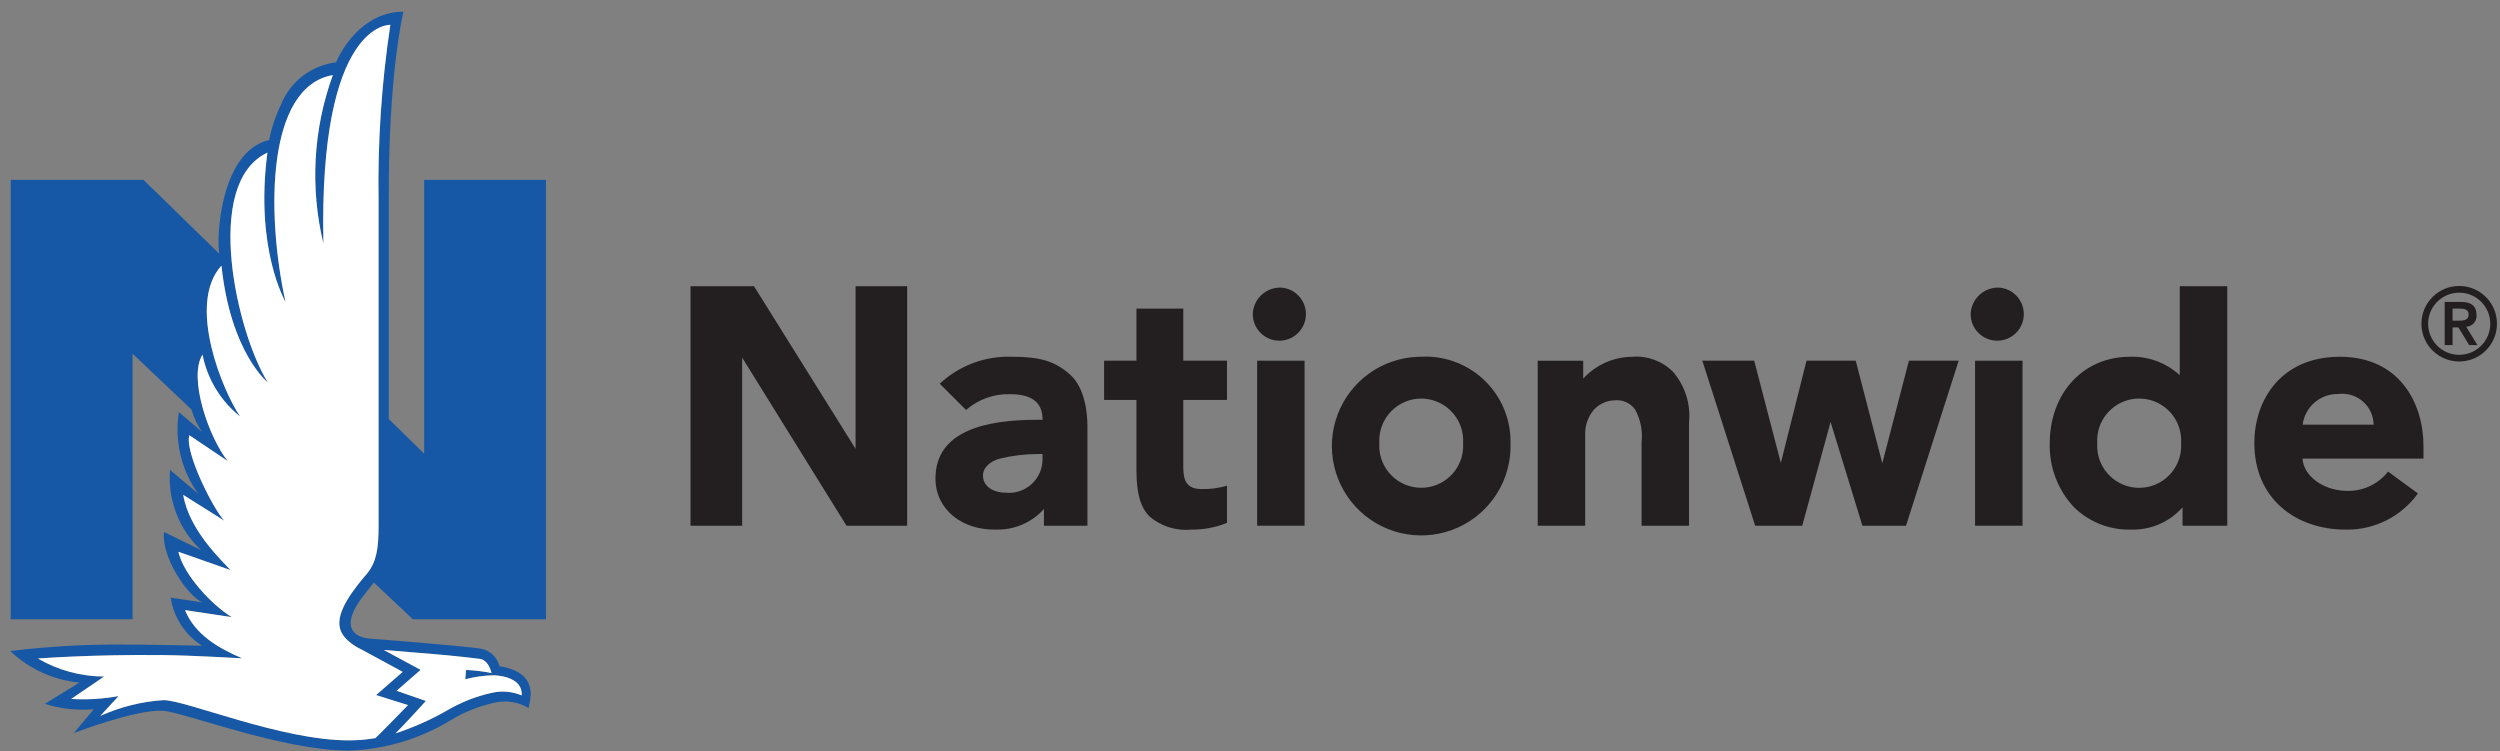 <svg xmlns="http://www.w3.org/2000/svg" width="203" height="61" viewBox="0 0 203 61"><rect x="0" y="0" width="203" height="61" fill="#808080" stroke="none"/><g fill="none"><path fill="#1658A5" d="M33.524,50.287 L44.334,50.287 L44.334,14.605 L34.441,14.605 L34.441,36.837 L31.57,34.026 L31.57,16.303 C31.519,5.889 32.761,0.95 32.761,0.95 C29.413,0.95 27.675,4.124 27.287,5.061 C25.296,5.302 23.592,6.602 22.834,8.458 C22.384,9.383 22.055,10.361 21.855,11.369 C17.892,12.283 17.549,19.342 17.809,20.609 L11.654,14.605 L0.872,14.605 L0.872,50.287 L10.765,50.287 L10.765,28.722 L15.548,33.253 C15.734,33.902 16.023,34.517 16.405,35.074 L14.527,33.464 C14.156,35.791 14.716,38.17 16.087,40.086 L13.804,38.151 C13.606,40.598 14.537,43.001 16.332,44.675 L13.314,43.194 C13.107,45.274 15.194,48.321 16.405,48.909 L13.858,48.529 C14.102,50.137 15.031,51.56 16.405,52.429 C16.405,52.429 12.056,52.338 10.055,52.338 C6.973,52.314 3.892,52.49 0.833,52.864 C2.366,54.319 4.341,55.221 6.444,55.427 L3.641,57.155 C4.924,57.557 6.272,57.704 7.611,57.59 L5.992,59.526 C5.992,59.526 11.089,57.567 13.24,57.716 C14.953,57.834 22.946,60.95 28.314,60.95 C31.252,60.858 34.115,60.001 36.62,58.465 C37.695,57.818 38.866,57.349 40.09,57.075 C41.048,56.833 42.062,56.98 42.912,57.485 C43.11,56.667 43.712,54.6 40.557,54.094 C40.379,53.373 39.8,52.819 39.071,52.675 C37.375,52.418 30.243,51.869 30.035,51.856 C29.423,51.819 27.365,51.422 29.257,48.712 C29.4,48.507 30.357,47.302 30.357,47.302 L33.524,50.287 Z M33.27,52.953 C35.611,53.133 37.275,53.289 38.946,53.499 C39.578,53.579 39.828,54.308 39.911,54.652 C39.231,54.513 38.541,54.429 37.847,54.4 L37.778,55.158 C38.518,54.962 39.278,54.853 40.043,54.835 C40.043,54.835 42.472,54.824 42.358,56.466 C41.598,56.147 40.759,56.072 39.955,56.252 C38.642,56.541 37.385,57.04 36.231,57.728 C34.923,58.468 33.545,59.078 32.118,59.548 C32.8,58.885 34.583,56.918 34.583,56.918 L32.207,56.091 L34.152,54.394 L31.163,52.776 C31.91,52.839 32.615,52.903 33.27,52.953 M29.815,46.562 C28.714,47.838 27.286,49.654 27.595,50.979 L27.595,50.98 C27.825,52.077 29.372,52.751 29.372,52.751 L32.699,54.555 L30.54,56.439 L33.13,57.255 C33.13,57.255 30.756,59.69 30.483,59.934 C29.766,60.056 29.041,60.117 28.314,60.117 C22.817,60.117 15.174,56.873 13.284,56.849 C11.506,56.963 9.763,57.399 8.141,58.136 L9.636,56.517 C8.365,56.755 7.071,56.834 5.781,56.753 L8.456,54.935 C6.567,54.927 4.713,54.423 3.079,53.473 C3.079,53.473 7.405,53.131 13.272,53.193 C15.646,53.219 19.671,53.457 19.671,53.457 C17.681,52.612 15.821,51.498 15.023,49.541 L18.817,50.112 C17.224,49.137 14.912,46.695 14.485,44.805 L18.716,46.289 C17.965,45.474 15.349,43.024 14.878,40.185 L18.226,42.291 C17.349,41.407 14.971,36.714 15.375,35.343 L18.495,37.441 C17.002,35.593 15.254,30.699 16.444,28.792 C16.833,30.78 17.918,32.564 19.504,33.825 C18.117,31.815 15.127,24.7 17.983,21.568 C18.733,28.664 21.75,31.059 21.75,31.059 C19.253,27.08 16.409,14.866 21.714,12.396 C20.675,20.243 23.182,24.509 23.182,24.509 C21.599,17.278 21.652,7.034 27.025,6.098 C25.431,10.484 25.165,15.242 26.261,19.778 C25.876,1.712 31.696,2.016 31.696,2.016 C30.982,6.739 30.662,11.513 30.739,16.289 L30.739,42.692 C30.739,44.516 30.583,45.603 29.815,46.562"></path><path fill="#231F20" d="M104.004 23.352C105.178 23.418 106.084 24.412 106.04 25.587 105.996 26.763 105.019 27.686 103.843 27.664 102.667 27.642 101.725 26.683 101.725 25.506 101.765 24.285 102.782 23.324 104.004 23.352M162.297 23.352C163.471 23.418 164.376 24.412 164.332 25.587 164.288 26.763 163.311 27.686 162.135 27.664 160.959 27.642 160.017 26.683 160.017 25.506 160.057 24.284 161.075 23.323 162.297 23.352M84.655 36.865L84.314 36.865C83.263 36.868 82.216 36.992 81.194 37.235 80.444 37.441 79.818 37.932 79.818 38.617 79.818 39.583 80.786 40.007 81.658 40.007 82.427 40.085 83.194 39.831 83.766 39.31 84.337 38.789 84.661 38.049 84.655 37.276L84.655 36.865zM88.301 34.619L88.301 42.689 84.767 42.689 84.767 41.332C83.793 42.418 82.396 43.028 80.937 43.003 78.154 43.085 75.961 41.388 75.961 38.849 75.961 34.945 80.123 34.087 84.197 34.087L84.655 34.087C84.655 33.007 84.176 32.009 82.025 32.009 80.712 31.967 79.432 32.425 78.443 33.291L76.306 31.156C77.882 29.686 79.976 28.9 82.13 28.968 84.391 28.968 85.631 29.287 86.895 30.423 88.09 31.492 88.301 33.502 88.301 34.618M96.085 29.287L96.085 25.061 92.279 25.061 92.279 29.287 89.653 29.287 89.653 32.473 92.279 32.473 92.279 38.163C92.279 40.067 92.601 41.199 93.36 41.958 94.312 42.752 95.543 43.129 96.777 43.004 97.755 43.01 98.725 42.824 99.631 42.457L99.631 39.441C98.963 39.637 98.269 39.728 97.573 39.711 96.389 39.711 96.085 39.064 96.085 37.975L96.085 32.473 99.631 32.473 99.631 29.287 96.085 29.287zM192.737 34.484C192.728 33.757 192.408 33.069 191.859 32.593 191.31 32.118 190.583 31.899 189.863 31.994 188.405 31.964 187.16 33.038 186.975 34.484L192.737 34.484zM196.787 36.226L196.787 37.236 186.968 37.236C187.032 38.606 188.578 39.783 190.4 39.851 191.756 39.946 193.072 39.364 193.913 38.295L196.334 40.067C194.981 41.951 192.788 43.05 190.469 43.005 186.387 43.005 183.053 40.468 183.053 35.987 183.053 32.405 185.284 28.969 189.994 28.969 194.84 28.969 196.787 32.73 196.787 36.226"></path><polygon fill="#231F20" points="69.472 23.24 69.472 36.444 61.224 23.24 56.07 23.24 56.07 42.689 60.263 42.689 60.263 29.04 68.738 42.689 73.661 42.689 73.661 23.24"></polygon><polygon fill="#231F20" points="155.005 29.287 152.844 37.612 150.683 29.287 146.689 29.287 144.603 37.592 142.441 29.287 138.229 29.287 142.52 42.689 146.343 42.689 148.643 34.264 151.228 42.689 154.768 42.689 159.045 29.287"></polygon><rect width="3.852" height="13.401" x="102.08" y="29.288" fill="#231F20"></rect><rect width="3.854" height="13.401" x="160.375" y="29.288" fill="#231F20"></rect><path fill="#231F20" d="M135.854 30.197C134.986 29.32 133.775 28.871 132.544 28.971 131.026 28.979 129.58 29.623 128.557 30.745L128.557 29.29 124.863 29.29 124.863 42.69 128.717 42.69 128.717 35.407C128.673 34.629 128.925 33.864 129.424 33.266 129.859 32.797 130.464 32.523 131.104 32.506 131.754 32.436 132.392 32.723 132.772 33.256 133.216 34.066 133.4 34.994 133.297 35.913L133.297 42.69 137.148 42.69 137.148 34.321C137.301 32.827 136.833 31.336 135.854 30.197M177.105 35.99C177.185 34.722 176.555 33.515 175.468 32.857 174.382 32.199 173.02 32.199 171.934 32.857 170.848 33.515 170.217 34.722 170.298 35.99 170.219 37.256 170.85 38.461 171.936 39.118 173.021 39.774 174.381 39.774 175.466 39.118 176.552 38.461 177.183 37.256 177.105 35.99M180.853 23.24L180.853 42.689 177.222 42.689 177.222 41.199C176.169 42.385 174.646 43.046 173.061 43.005 171.332 43.055 169.656 42.402 168.417 41.195 167.093 39.791 166.382 37.919 166.441 35.99 166.441 31.919 169.168 28.969 172.934 28.969 174.432 28.914 175.891 29.452 176.996 30.465L176.996 23.24 180.853 23.24zM115.403 32.364C114.499 32.365 113.633 32.724 112.994 33.364 112.355 34.003 111.997 34.87 111.997 35.774 111.997 35.845 112 35.915 112.004 35.986 111.924 37.252 112.554 38.457 113.639 39.114 114.724 39.771 116.084 39.771 117.169 39.114 118.253 38.457 118.883 37.252 118.803 35.986 118.919 34.105 117.487 32.486 115.606 32.371 115.539 32.367 115.471 32.364 115.403 32.364M122.655 35.986C122.75 38.919 121.069 41.62 118.396 42.83 115.723 44.041 112.584 43.521 110.442 41.515 108.301 39.508 107.58 36.41 108.614 33.664 109.648 30.918 112.235 29.065 115.168 28.97 115.246 28.967 115.325 28.966 115.403 28.966 117.231 28.873 119.021 29.509 120.379 30.735 121.738 31.961 122.553 33.677 122.647 35.505 122.655 35.665 122.658 35.825 122.655 35.986M197.164 26.287C197.164 24.894 198.294 23.765 199.687 23.765 201.081 23.765 202.21 24.895 202.21 26.288 202.21 27.681 201.081 28.811 199.687 28.811 198.294 28.811 197.164 27.682 197.164 26.289L197.164 26.287M196.621 26.287C196.621 27.527 197.368 28.645 198.514 29.12 199.66 29.594 200.978 29.332 201.855 28.455 202.732 27.578 202.994 26.259 202.52 25.113 202.045 23.967 200.927 23.22 199.686 23.22L199.686 23.22C197.994 23.223 196.623 24.595 196.621 26.287M199.15 25.059L199.621 25.059C200.017 25.05 200.454 25.075 200.454 25.546 200.454 26.016 200.017 26.04 199.621 26.04L199.15 26.04 199.15 25.059zM198.509 28.019L199.15 28.019 199.15 26.585 199.621 26.585 200.496 28.019 201.17 28.019 200.256 26.534C200.745 26.51 201.122 26.094 201.098 25.605L201.095 25.57C201.095 24.894 200.7 24.515 199.861 24.515L198.509 24.515 198.509 28.019z"></path><path fill="#FFF" d="M33.27,52.953 C35.611,53.133 37.275,53.289 38.946,53.499 C39.578,53.579 39.828,54.308 39.911,54.652 C39.231,54.513 38.541,54.429 37.847,54.4 L37.778,55.158 C38.518,54.962 39.278,54.853 40.043,54.835 C40.043,54.835 42.472,54.824 42.358,56.466 C41.598,56.147 40.759,56.072 39.955,56.252 C38.642,56.541 37.385,57.04 36.231,57.728 C34.923,58.468 33.545,59.078 32.118,59.548 C32.8,58.885 34.583,56.918 34.583,56.918 L32.207,56.091 L34.152,54.394 L31.163,52.776 C31.91,52.839 32.615,52.903 33.27,52.953 M29.815,46.562 C28.714,47.838 27.286,49.654 27.595,50.979 L27.595,50.98 C27.825,52.077 29.372,52.751 29.372,52.751 L32.699,54.555 L30.54,56.439 L33.13,57.255 C33.13,57.255 30.756,59.69 30.483,59.934 C29.766,60.056 29.041,60.117 28.314,60.117 C22.817,60.117 15.174,56.873 13.284,56.849 C11.506,56.963 9.763,57.399 8.141,58.136 L9.636,56.517 C8.365,56.755 7.071,56.834 5.781,56.753 L8.456,54.935 C6.567,54.927 4.713,54.423 3.079,53.473 C3.079,53.473 7.405,53.131 13.272,53.193 C15.646,53.219 19.671,53.457 19.671,53.457 C17.681,52.612 15.821,51.498 15.023,49.541 L18.817,50.112 C17.224,49.137 14.912,46.695 14.485,44.805 L18.716,46.289 C17.965,45.474 15.349,43.024 14.878,40.185 L18.226,42.291 C17.349,41.407 14.971,36.714 15.375,35.343 L18.495,37.441 C17.002,35.593 15.254,30.699 16.444,28.792 C16.833,30.78 17.918,32.564 19.504,33.825 C18.117,31.815 15.127,24.7 17.983,21.568 C18.733,28.664 21.75,31.059 21.75,31.059 C19.253,27.08 16.409,14.866 21.714,12.396 C20.675,20.243 23.182,24.509 23.182,24.509 C21.599,17.278 21.652,7.034 27.025,6.098 C25.431,10.484 25.165,15.242 26.261,19.778 C25.876,1.712 31.696,2.016 31.696,2.016 C30.982,6.739 30.662,11.513 30.739,16.289 L30.739,42.692 C30.739,44.516 30.583,45.603 29.815,46.562"></path></g></svg>